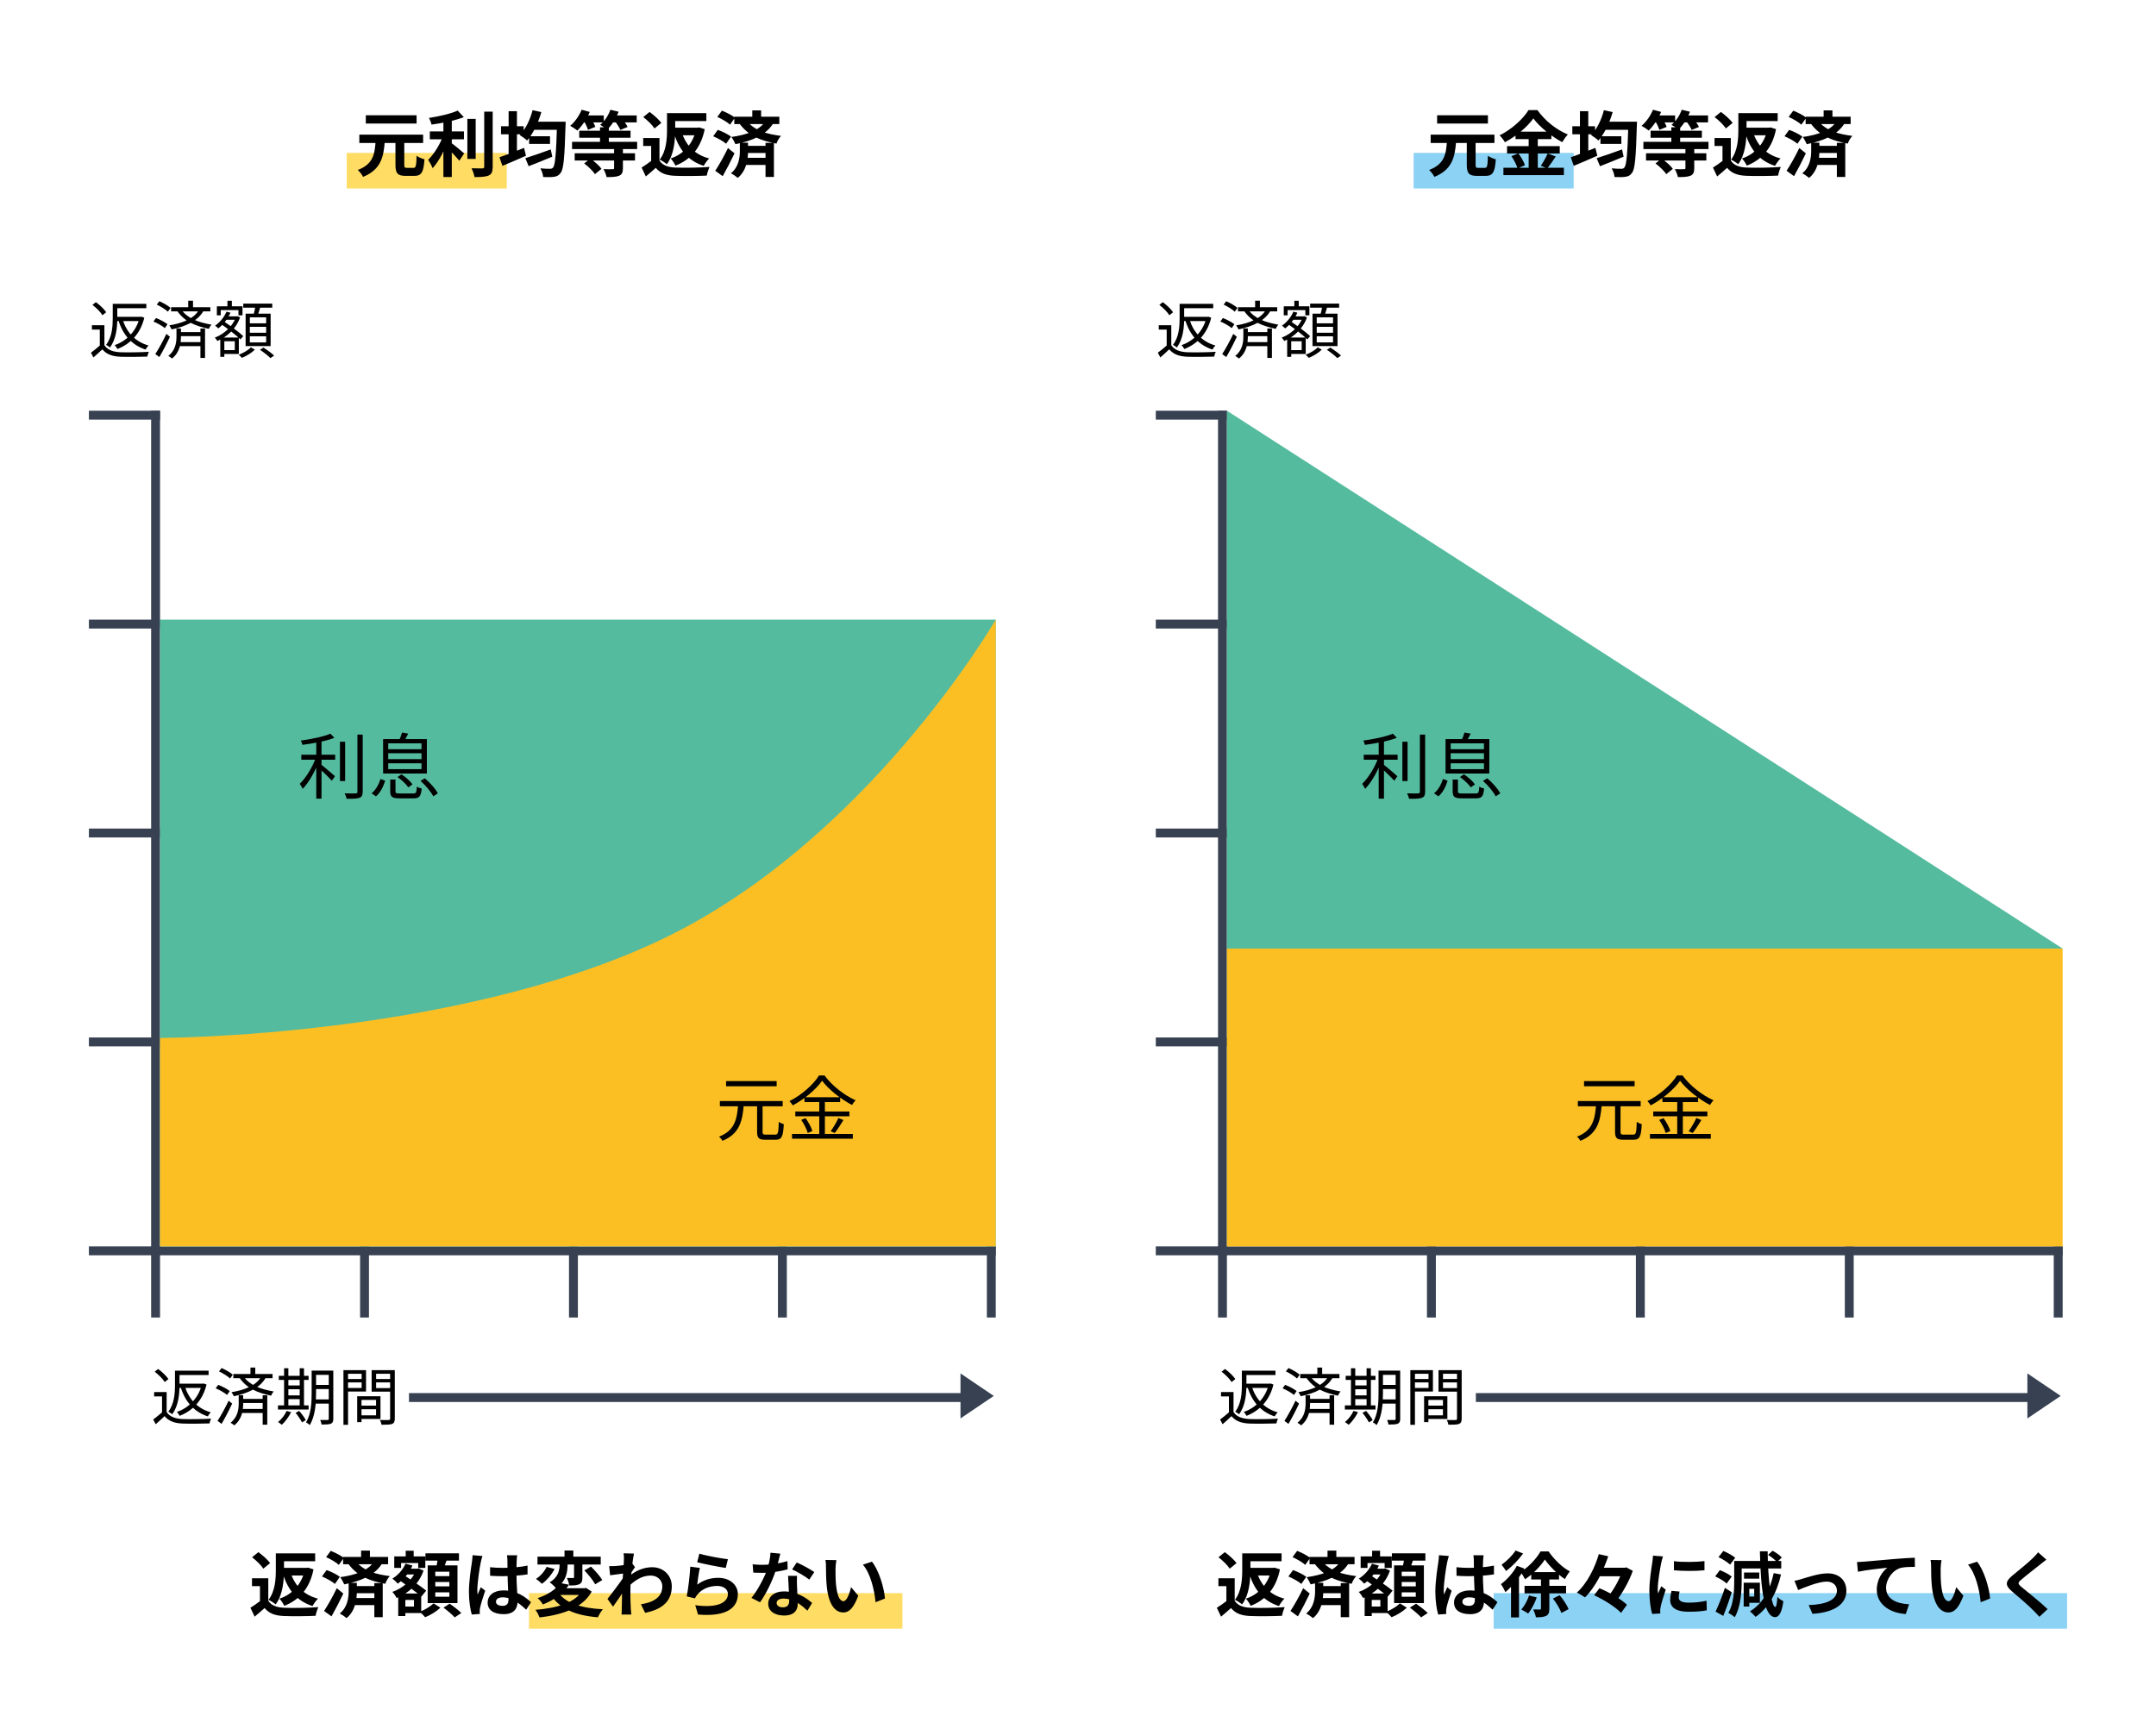 <svg width="485" height="389" viewBox="0 0 485 389" fill="none" xmlns="http://www.w3.org/2000/svg">
<rect x="78" y="34.4" width="36" height="8" fill="#FFDC64"/>
<rect x="119" y="358.4" width="84" height="8" fill="#FFDC64"/>
<rect x="336" y="358.4" width="129" height="8" fill="#8CD2F5"/>
<rect x="318" y="34.4" width="36" height="8" fill="#8CD2F5"/>
<path d="M60.352 355.056V360.944H58.48V356.832H56.688V355.056H60.352ZM60.352 360.112C61.008 361.184 62.24 361.632 63.936 361.696C65.808 361.776 69.44 361.728 71.6 361.552C71.392 362 71.088 362.928 70.992 363.504C69.056 363.6 65.824 363.632 63.904 363.552C61.904 363.472 60.56 363.008 59.52 361.76C58.832 362.384 58.128 362.992 57.28 363.696L56.336 361.696C57.056 361.248 57.872 360.688 58.608 360.112H60.352ZM56.704 350.336L58.128 349.184C59.072 349.872 60.224 350.896 60.768 351.648L59.232 352.896C58.768 352.144 57.648 351.056 56.704 350.336ZM62.96 349.456H70.896V351.232H62.96V349.456ZM63.2 352.72H69.072V354.432H63.2V352.72ZM62.048 349.456H63.888V353.2C63.888 355.52 63.632 358.832 62 360.944C61.68 360.624 60.848 360.112 60.4 359.904C61.904 357.984 62.048 355.216 62.048 353.184V349.456ZM68.608 352.72H68.96L69.312 352.672L70.528 353.056C69.648 357.424 67.296 359.936 63.952 361.264C63.728 360.784 63.248 360.032 62.864 359.648C65.76 358.704 67.92 356.352 68.608 353.024V352.72ZM65.424 353.952C66.368 356.752 68.336 358.816 71.536 359.648C71.12 360.032 70.576 360.8 70.304 361.312C66.864 360.208 64.896 357.824 63.728 354.352L65.424 353.952ZM77.184 350.256H87.312V351.904H77.184V350.256ZM79.504 356.816H85.12V358.416H79.504V356.816ZM79.52 359.504H85.168V361.104H79.52V359.504ZM81.232 348.832H83.216V350.992H81.232V348.832ZM84.208 356.144H86.096V363.808H84.208V356.144ZM84.144 351.248L85.936 351.76C84.304 354.416 81.056 355.728 77.44 356.432C77.264 356.016 76.832 355.2 76.528 354.816C79.904 354.352 82.928 353.328 84.144 351.248ZM73.36 350.304L74.4 348.896C75.392 349.28 76.688 349.936 77.328 350.48L76.224 352.048C75.632 351.488 74.368 350.752 73.36 350.304ZM72.432 354.656L73.472 353.216C74.464 353.568 75.792 354.208 76.448 354.736L75.344 356.336C74.736 355.792 73.456 355.088 72.432 354.656ZM72.896 362.416C73.712 361.2 74.864 359.168 75.76 357.296L77.232 358.496C76.432 360.192 75.472 362.048 74.576 363.632L72.896 362.416ZM78.432 356.096H80.272V358C80.272 359.68 79.984 362.368 77.968 364.016C77.616 363.712 76.88 363.216 76.432 362.976C78.208 361.568 78.432 359.328 78.432 357.968V356.096ZM79.888 351.104C81.904 353.52 84.544 354.144 87.696 354.576C87.28 355.008 86.848 355.712 86.672 356.304C83.36 355.68 80.528 354.752 78.32 351.776L79.888 351.104ZM90.736 352.912H93.92V354.208H90.736V352.912ZM91.264 348.864H93.056V351.36H91.264V348.864ZM90.448 358.48H94.752V362.88H90.448V361.424H93.12V359.936H90.448V358.48ZM88.688 350.144H95.68V352.736H94.08V351.632H90.224V352.736H88.688V350.144ZM89.584 358.48H91.184V363.552H89.584V358.48ZM93.6 352.912H93.904L94.192 352.848L95.28 353.344C94.224 356.368 91.888 358.416 89.248 359.504C89.04 359.104 88.592 358.464 88.256 358.128C90.64 357.312 92.816 355.44 93.6 353.184V352.912ZM91.216 351.792L92.784 352.192C92.064 353.84 90.8 355.328 89.488 356.272C89.232 355.968 88.624 355.392 88.272 355.136C89.536 354.368 90.64 353.136 91.216 351.792ZM89.792 355.456L90.8 354.304C92.368 355.344 94.72 356.88 95.872 357.84L94.784 359.184C93.696 358.192 91.408 356.576 89.792 355.456ZM95.712 349.44H103.248V351.088H95.712V349.44ZM97.92 355.904V356.88H101.088V355.904H97.92ZM97.92 358.224V359.216H101.088V358.224H97.92ZM97.92 353.584V354.576H101.088V353.584H97.92ZM96.208 352.16H102.912V360.64H96.208V352.16ZM98.528 350.32L100.624 350.56C100.304 351.536 99.92 352.544 99.648 353.216L98.048 352.912C98.24 352.16 98.448 351.088 98.528 350.32ZM97.52 360.704L99.072 361.68C98.224 362.496 96.832 363.36 95.648 363.824C95.36 363.472 94.816 362.944 94.416 362.608C95.568 362.176 96.88 361.36 97.52 360.704ZM99.76 361.664L101.152 360.784C102.016 361.376 103.184 362.272 103.776 362.88L102.288 363.856C101.76 363.264 100.64 362.304 99.76 361.664ZM110.24 352.576C111.168 352.672 112.08 352.72 113.056 352.72C115.008 352.72 117.008 352.56 118.672 352.208V354.192C116.992 354.448 114.976 354.576 113.056 354.592C112.112 354.592 111.2 354.56 110.256 354.496L110.24 352.576ZM116.336 349.888C116.288 350.192 116.256 350.576 116.24 350.912C116.208 351.44 116.176 352.544 116.176 353.696C116.176 356.64 116.432 358.72 116.432 360.24C116.432 361.92 115.6 363.136 113.296 363.136C111.072 363.136 109.696 362.224 109.696 360.544C109.696 358.912 111.072 357.792 113.264 357.792C116.272 357.792 118.208 359.296 119.456 360.448L118.368 362.128C116.528 360.416 114.912 359.344 113.104 359.344C112.192 359.344 111.568 359.712 111.568 360.32C111.568 360.976 112.208 361.264 113.072 361.264C114.048 361.264 114.384 360.752 114.384 359.808C114.384 358.704 114.176 356.016 114.176 353.712C114.176 352.496 114.16 351.424 114.144 350.944C114.144 350.688 114.096 350.192 114.048 349.888H116.336ZM108.528 350.048C108.4 350.368 108.208 351.2 108.144 351.488C107.904 352.56 107.376 356.08 107.376 357.68C107.376 357.984 107.392 358.4 107.44 358.72C107.664 358.16 107.936 357.616 108.16 357.072L109.152 357.856C108.704 359.184 108.176 360.8 108 361.68C107.952 361.904 107.904 362.256 107.92 362.416C107.92 362.592 107.92 362.864 107.936 363.088L106.128 363.216C105.808 362.112 105.488 360.272 105.488 358.112C105.488 355.696 105.968 352.672 106.16 351.44C106.224 350.992 106.288 350.368 106.304 349.872L108.528 350.048ZM120.912 350.192H135.136V351.968H120.912V350.192ZM126.992 348.816H128.976V350.928H126.992V348.816ZM129.136 350.912H131.008V354.848C131.008 355.68 130.88 356.128 130.304 356.4C129.76 356.672 129.024 356.688 128.064 356.688C127.984 356.176 127.76 355.488 127.536 354.992C128.096 355.008 128.704 355.008 128.896 355.008C129.088 355.008 129.136 354.976 129.136 354.8V350.912ZM125.888 350.672H127.68V351.936C127.68 353.616 127.408 355.792 125.04 357.28C124.752 356.88 124.08 356.256 123.648 355.968C125.664 354.784 125.888 353.152 125.888 351.888V350.672ZM131.456 353.296L132.944 352.432C133.856 353.328 134.976 354.592 135.488 355.456L133.888 356.416C133.44 355.552 132.368 354.24 131.456 353.296ZM122.96 352.496L124.752 352.976C124.08 354.24 123.024 355.536 121.904 356.304C121.568 355.968 120.96 355.456 120.576 355.2C121.6 354.56 122.528 353.456 122.96 352.496ZM125.616 358.272C127.248 360.672 130.736 361.792 135.616 362.032C135.216 362.48 134.736 363.296 134.496 363.84C129.36 363.408 126 361.968 123.904 358.816L125.616 358.272ZM126.016 356.128L128.016 356.512C126.72 358.368 124.896 359.84 122.128 360.96C121.872 360.512 121.328 359.824 120.928 359.536C123.488 358.688 125.152 357.424 126.016 356.128ZM125.984 357.296H131.648V358.816H124.64L125.984 357.296ZM131.12 357.296H131.536L131.856 357.232L133.104 358.064C131.04 361.776 126.432 363.296 121.36 363.872C121.2 363.408 120.784 362.56 120.448 362.16C125.36 361.776 129.584 360.528 131.12 357.6V357.296ZM144.176 360.912C146.976 360.48 148.992 359.344 148.992 356.848C148.992 355.6 147.984 354.448 146.384 354.448C144.336 354.448 142.624 355.616 141.056 357.264L141.072 355.008C142.976 353.2 145.008 352.576 146.72 352.576C149.168 352.576 151.12 354.32 151.12 356.88C151.12 360.128 149.088 362.048 145.12 362.832L144.176 360.912ZM140.544 353.952C139.824 354.032 138.304 354.24 137.248 354.384L137.04 352.32C137.488 352.336 137.856 352.336 138.432 352.304C139.44 352.256 141.488 351.952 142.208 351.712L142.848 352.544C142.576 352.912 142.08 353.696 141.808 354.112L140.88 357.12C140.176 358.144 138.752 360.288 137.904 361.456L136.656 359.696C137.664 358.448 139.584 355.904 140.384 354.656L140.416 354.24L140.544 353.952ZM140.352 350.864C140.352 350.416 140.368 349.936 140.272 349.44L142.608 349.504C142.336 350.784 141.808 354.976 141.808 357.84C141.808 359.136 141.808 360.496 141.904 361.984C141.92 362.272 141.984 362.864 142.016 363.216H139.824C139.856 362.88 139.872 362.288 139.872 362.032C139.888 360.48 139.904 359.408 139.952 357.408C140 355.984 140.352 351.504 140.352 350.864ZM157.328 349.52C158.848 350 162.336 350.624 163.744 350.768L163.264 352.736C161.632 352.512 158.08 351.776 156.832 351.456L157.328 349.52ZM157.44 352.736C157.216 353.632 156.944 355.568 156.832 356.496C158.272 355.44 159.872 354.96 161.552 354.96C164.352 354.96 165.984 356.688 165.984 358.624C165.984 361.552 163.664 363.792 157.024 363.216L156.4 361.12C161.216 361.792 163.744 360.624 163.744 358.576C163.744 357.536 162.768 356.784 161.36 356.784C159.552 356.784 157.936 357.456 156.928 358.672C156.64 359.008 156.464 359.264 156.336 359.584L154.48 359.136C154.8 357.568 155.184 354.432 155.28 352.448L157.44 352.736ZM169.312 351.92C170 352 170.864 352.032 171.44 352.032C173.424 352.032 175.584 351.696 177.136 351.2L177.184 353.056C175.808 353.44 173.504 353.856 171.456 353.84C170.816 353.84 170.144 353.824 169.456 353.792L169.312 351.92ZM175.536 349.52C175.328 350.368 174.944 351.936 174.512 353.296C173.776 355.6 172.336 358.576 170.976 360.464L169.04 359.472C170.48 357.712 171.92 354.912 172.544 353.184C172.928 352.032 173.28 350.544 173.328 349.312L175.536 349.52ZM179.296 354.512C179.248 355.184 179.264 355.856 179.28 356.56C179.312 357.504 179.456 359.888 179.456 360.784C179.456 362.272 178.656 363.44 176.368 363.44C174.384 363.44 172.816 362.544 172.816 360.784C172.816 359.232 174.128 358.016 176.352 358.016C179.152 358.016 181.36 359.424 182.688 360.624L181.632 362.352C180.48 361.28 178.656 359.632 176.24 359.632C175.312 359.632 174.704 360.032 174.704 360.592C174.704 361.184 175.216 361.6 176.096 361.6C177.184 361.6 177.536 360.992 177.536 360.096C177.536 359.136 177.36 356.192 177.28 354.512H179.296ZM182.048 355.36C181.12 354.608 179.296 353.568 178.192 353.072L179.232 351.504C180.384 352 182.352 353.072 183.184 353.664L182.048 355.36ZM188.144 350.976C188.032 351.536 187.952 352.48 187.952 352.928C187.952 353.968 187.952 355.152 188.048 356.32C188.272 358.624 188.752 360.208 189.76 360.208C190.528 360.208 191.152 358.32 191.456 357.056L193.072 358.992C192 361.792 191.008 362.752 189.728 362.752C187.952 362.752 186.432 361.184 185.984 356.896C185.824 355.424 185.808 353.536 185.808 352.56C185.808 352.128 185.792 351.44 185.68 350.944L188.144 350.976ZM196.144 351.328C197.664 353.168 198.896 357.168 199.072 359.616L196.96 360.448C196.72 357.856 195.856 353.984 194.112 352L196.144 351.328Z" fill="black"/>
<path d="M88.96 31.52H90.944V37.056C90.944 37.68 91.04 37.76 91.552 37.76C91.776 37.76 92.72 37.76 93.008 37.76C93.552 37.76 93.648 37.36 93.712 35.04C94.128 35.376 94.976 35.712 95.488 35.84C95.296 38.736 94.816 39.568 93.184 39.568C92.816 39.568 91.6 39.568 91.248 39.568C89.424 39.568 88.96 38.944 88.96 37.072V31.52ZM80.832 30.288H95.184V32.16H80.832V30.288ZM82.288 25.936H93.712V27.792H82.288V25.936ZM84.496 31.76H86.56C86.304 35.28 85.696 38.176 81.664 39.792C81.456 39.312 80.912 38.608 80.48 38.24C84 36.928 84.304 34.576 84.496 31.76ZM96.688 29.568H104.368V31.344H96.688V29.568ZM105.136 26.752H107.008V35.744H105.136V26.752ZM99.744 26.4H101.632V39.824H99.744V26.4ZM108.928 25.12H110.832V37.488C110.832 38.624 110.608 39.152 109.952 39.472C109.28 39.776 108.224 39.84 106.752 39.84C106.656 39.28 106.352 38.4 106.08 37.856C107.136 37.888 108.16 37.888 108.496 37.888C108.8 37.888 108.928 37.792 108.928 37.488V25.12ZM102.96 24.88L104.336 26.352C102.304 27.152 99.488 27.696 97.072 28.032C96.992 27.6 96.72 26.928 96.496 26.528C98.832 26.176 101.408 25.584 102.96 24.88ZM99.728 30.416L101.024 30.976C100.224 33.376 98.816 36.24 97.312 37.84C97.12 37.264 96.64 36.464 96.32 35.952C97.696 34.624 99.088 32.288 99.728 30.416ZM101.344 32.032C101.968 32.432 103.952 34.096 104.416 34.512L103.328 36.16C102.624 35.296 101.136 33.744 100.352 33.024L101.344 32.032ZM119.024 30.656H123.728V32.368H119.024V30.656ZM118.176 35.584C119.6 35.152 121.808 34.368 123.888 33.616L124.24 35.248C122.432 36 120.464 36.8 118.928 37.392L118.176 35.584ZM119.776 27.376H125.888V29.2H119.776V27.376ZM125.312 27.376H127.248C127.248 27.376 127.232 28.048 127.216 28.288C127.008 35.44 126.784 38.032 126.144 38.864C125.712 39.488 125.28 39.68 124.624 39.776C124.048 39.872 123.104 39.856 122.192 39.824C122.16 39.28 121.888 38.432 121.552 37.872C122.496 37.968 123.344 37.968 123.744 37.968C124.048 37.968 124.224 37.904 124.416 37.68C124.896 37.136 125.12 34.464 125.312 27.792V27.376ZM119.808 24.784L121.776 25.216C121.072 27.696 119.888 30.096 118.576 31.616C118.208 31.264 117.376 30.656 116.912 30.384C118.224 29.072 119.248 26.96 119.808 24.784ZM112.704 28.4H117.808V30.208H112.704V28.4ZM114.416 25.008H116.288V35.648H114.416V25.008ZM112.352 35.376C113.744 34.912 115.888 34.064 117.888 33.264L118.32 35.04C116.528 35.84 114.576 36.672 113.024 37.312L112.352 35.376ZM134.976 28.64H136.96V32.912H134.976V28.64ZM130.304 29.408H141.84V30.992H130.304V29.408ZM128.688 31.904H143.328V33.536H128.688V31.904ZM129.28 34.48H142.848V36.112H129.28V34.48ZM138.144 33.312H140.128V37.856C140.128 38.784 139.92 39.264 139.232 39.552C138.56 39.808 137.648 39.84 136.448 39.84C136.352 39.296 136.032 38.528 135.76 38.048C136.576 38.08 137.52 38.08 137.792 38.064C138.064 38.064 138.144 38.016 138.144 37.808V33.312ZM130.72 25.968H135.824V27.536H130.72V25.968ZM137.072 25.968H143.232V27.536H137.072V25.968ZM130.848 24.688L132.672 25.184C132 26.768 130.912 28.368 129.872 29.376C129.504 29.056 128.72 28.544 128.272 28.304C129.328 27.424 130.288 26.048 130.848 24.688ZM137.312 24.688L139.152 25.136C138.576 26.688 137.584 28.208 136.592 29.152C136.224 28.832 135.44 28.32 135.008 28.08C136 27.28 136.864 25.984 137.312 24.688ZM131.328 27.184L132.88 26.576C133.28 27.184 133.744 28 133.92 28.544L132.272 29.216C132.128 28.688 131.712 27.824 131.328 27.184ZM138.304 27.216L139.856 26.592C140.336 27.184 140.928 28 141.184 28.56L139.552 29.232C139.328 28.704 138.784 27.84 138.304 27.216ZM131.408 36.768L132.8 35.68C133.712 36.32 134.816 37.264 135.312 37.984L133.824 39.184C133.376 38.448 132.32 37.456 131.408 36.768ZM148.352 31.056V36.944H146.48V32.832H144.688V31.056H148.352ZM148.352 36.112C149.008 37.184 150.24 37.632 151.936 37.696C153.808 37.776 157.44 37.728 159.6 37.552C159.392 38 159.088 38.928 158.992 39.504C157.056 39.6 153.824 39.632 151.904 39.552C149.904 39.472 148.56 39.008 147.52 37.76C146.832 38.384 146.128 38.992 145.28 39.696L144.336 37.696C145.056 37.248 145.872 36.688 146.608 36.112H148.352ZM144.704 26.336L146.128 25.184C147.072 25.872 148.224 26.896 148.768 27.648L147.232 28.896C146.768 28.144 145.648 27.056 144.704 26.336ZM150.96 25.456H158.896V27.232H150.96V25.456ZM151.2 28.72H157.072V30.432H151.2V28.72ZM150.048 25.456H151.888V29.2C151.888 31.52 151.632 34.832 150 36.944C149.68 36.624 148.848 36.112 148.4 35.904C149.904 33.984 150.048 31.216 150.048 29.184V25.456ZM156.608 28.72H156.96L157.312 28.672L158.528 29.056C157.648 33.424 155.296 35.936 151.952 37.264C151.728 36.784 151.248 36.032 150.864 35.648C153.76 34.704 155.92 32.352 156.608 29.024V28.72ZM153.424 29.952C154.368 32.752 156.336 34.816 159.536 35.648C159.12 36.032 158.576 36.8 158.304 37.312C154.864 36.208 152.896 33.824 151.728 30.352L153.424 29.952ZM165.184 26.256H175.312V27.904H165.184V26.256ZM167.504 32.816H173.12V34.416H167.504V32.816ZM167.52 35.504H173.168V37.104H167.52V35.504ZM169.232 24.832H171.216V26.992H169.232V24.832ZM172.208 32.144H174.096V39.808H172.208V32.144ZM172.144 27.248L173.936 27.76C172.304 30.416 169.056 31.728 165.44 32.432C165.264 32.016 164.832 31.2 164.528 30.816C167.904 30.352 170.928 29.328 172.144 27.248ZM161.36 26.304L162.4 24.896C163.392 25.28 164.688 25.936 165.328 26.48L164.224 28.048C163.632 27.488 162.368 26.752 161.36 26.304ZM160.432 30.656L161.472 29.216C162.464 29.568 163.792 30.208 164.448 30.736L163.344 32.336C162.736 31.792 161.456 31.088 160.432 30.656ZM160.896 38.416C161.712 37.2 162.864 35.168 163.76 33.296L165.232 34.496C164.432 36.192 163.472 38.048 162.576 39.632L160.896 38.416ZM166.432 32.096H168.272V34C168.272 35.68 167.984 38.368 165.968 40.016C165.616 39.712 164.88 39.216 164.432 38.976C166.208 37.568 166.432 35.328 166.432 33.968V32.096ZM167.888 27.104C169.904 29.52 172.544 30.144 175.696 30.576C175.28 31.008 174.848 31.712 174.672 32.304C171.36 31.68 168.528 30.752 166.32 27.776L167.888 27.104Z" fill="black"/>
<path d="M277.75 355.056V360.944H275.878V356.832H274.086V355.056H277.75ZM277.75 360.112C278.406 361.184 279.638 361.632 281.334 361.696C283.206 361.776 286.838 361.728 288.998 361.552C288.79 362 288.486 362.928 288.39 363.504C286.454 363.6 283.222 363.632 281.302 363.552C279.302 363.472 277.958 363.008 276.918 361.76C276.23 362.384 275.526 362.992 274.678 363.696L273.734 361.696C274.454 361.248 275.27 360.688 276.006 360.112H277.75ZM274.102 350.336L275.526 349.184C276.47 349.872 277.622 350.896 278.166 351.648L276.63 352.896C276.166 352.144 275.046 351.056 274.102 350.336ZM280.358 349.456H288.294V351.232H280.358V349.456ZM280.598 352.72H286.47V354.432H280.598V352.72ZM279.446 349.456H281.286V353.2C281.286 355.52 281.03 358.832 279.398 360.944C279.078 360.624 278.246 360.112 277.798 359.904C279.302 357.984 279.446 355.216 279.446 353.184V349.456ZM286.006 352.72H286.358L286.71 352.672L287.926 353.056C287.046 357.424 284.694 359.936 281.35 361.264C281.126 360.784 280.646 360.032 280.262 359.648C283.158 358.704 285.318 356.352 286.006 353.024V352.72ZM282.822 353.952C283.766 356.752 285.734 358.816 288.934 359.648C288.518 360.032 287.974 360.8 287.702 361.312C284.262 360.208 282.294 357.824 281.126 354.352L282.822 353.952ZM294.582 350.256H304.71V351.904H294.582V350.256ZM296.902 356.816H302.518V358.416H296.902V356.816ZM296.918 359.504H302.566V361.104H296.918V359.504ZM298.63 348.832H300.614V350.992H298.63V348.832ZM301.606 356.144H303.494V363.808H301.606V356.144ZM301.542 351.248L303.334 351.76C301.702 354.416 298.454 355.728 294.838 356.432C294.662 356.016 294.23 355.2 293.926 354.816C297.302 354.352 300.326 353.328 301.542 351.248ZM290.758 350.304L291.798 348.896C292.79 349.28 294.086 349.936 294.726 350.48L293.622 352.048C293.03 351.488 291.766 350.752 290.758 350.304ZM289.83 354.656L290.87 353.216C291.862 353.568 293.19 354.208 293.846 354.736L292.742 356.336C292.134 355.792 290.854 355.088 289.83 354.656ZM290.294 362.416C291.11 361.2 292.262 359.168 293.158 357.296L294.63 358.496C293.83 360.192 292.87 362.048 291.974 363.632L290.294 362.416ZM295.83 356.096H297.67V358C297.67 359.68 297.382 362.368 295.366 364.016C295.014 363.712 294.278 363.216 293.83 362.976C295.606 361.568 295.83 359.328 295.83 357.968V356.096ZM297.286 351.104C299.302 353.52 301.942 354.144 305.094 354.576C304.678 355.008 304.246 355.712 304.07 356.304C300.758 355.68 297.926 354.752 295.718 351.776L297.286 351.104ZM308.134 352.912H311.318V354.208H308.134V352.912ZM308.662 348.864H310.454V351.36H308.662V348.864ZM307.846 358.48H312.15V362.88H307.846V361.424H310.518V359.936H307.846V358.48ZM306.086 350.144H313.078V352.736H311.478V351.632H307.622V352.736H306.086V350.144ZM306.982 358.48H308.582V363.552H306.982V358.48ZM310.998 352.912H311.302L311.59 352.848L312.678 353.344C311.622 356.368 309.286 358.416 306.646 359.504C306.438 359.104 305.99 358.464 305.654 358.128C308.038 357.312 310.214 355.44 310.998 353.184V352.912ZM308.614 351.792L310.182 352.192C309.462 353.84 308.198 355.328 306.886 356.272C306.63 355.968 306.022 355.392 305.67 355.136C306.934 354.368 308.038 353.136 308.614 351.792ZM307.19 355.456L308.198 354.304C309.766 355.344 312.118 356.88 313.27 357.84L312.182 359.184C311.094 358.192 308.806 356.576 307.19 355.456ZM313.11 349.44H320.646V351.088H313.11V349.44ZM315.318 355.904V356.88H318.486V355.904H315.318ZM315.318 358.224V359.216H318.486V358.224H315.318ZM315.318 353.584V354.576H318.486V353.584H315.318ZM313.606 352.16H320.31V360.64H313.606V352.16ZM315.926 350.32L318.022 350.56C317.702 351.536 317.318 352.544 317.046 353.216L315.446 352.912C315.638 352.16 315.846 351.088 315.926 350.32ZM314.918 360.704L316.47 361.68C315.622 362.496 314.23 363.36 313.046 363.824C312.758 363.472 312.214 362.944 311.814 362.608C312.966 362.176 314.278 361.36 314.918 360.704ZM317.158 361.664L318.55 360.784C319.414 361.376 320.582 362.272 321.174 362.88L319.686 363.856C319.158 363.264 318.038 362.304 317.158 361.664ZM327.638 352.576C328.566 352.672 329.478 352.72 330.454 352.72C332.406 352.72 334.406 352.56 336.07 352.208V354.192C334.39 354.448 332.374 354.576 330.454 354.592C329.51 354.592 328.598 354.56 327.654 354.496L327.638 352.576ZM333.734 349.888C333.686 350.192 333.654 350.576 333.638 350.912C333.606 351.44 333.574 352.544 333.574 353.696C333.574 356.64 333.83 358.72 333.83 360.24C333.83 361.92 332.998 363.136 330.694 363.136C328.47 363.136 327.094 362.224 327.094 360.544C327.094 358.912 328.47 357.792 330.662 357.792C333.67 357.792 335.606 359.296 336.854 360.448L335.766 362.128C333.926 360.416 332.31 359.344 330.502 359.344C329.59 359.344 328.966 359.712 328.966 360.32C328.966 360.976 329.606 361.264 330.47 361.264C331.446 361.264 331.782 360.752 331.782 359.808C331.782 358.704 331.574 356.016 331.574 353.712C331.574 352.496 331.558 351.424 331.542 350.944C331.542 350.688 331.494 350.192 331.446 349.888H333.734ZM325.926 350.048C325.798 350.368 325.606 351.2 325.542 351.488C325.302 352.56 324.774 356.08 324.774 357.68C324.774 357.984 324.79 358.4 324.838 358.72C325.062 358.16 325.334 357.616 325.558 357.072L326.55 357.856C326.102 359.184 325.574 360.8 325.398 361.68C325.35 361.904 325.302 362.256 325.318 362.416C325.318 362.592 325.318 362.864 325.334 363.088L323.526 363.216C323.206 362.112 322.886 360.272 322.886 358.112C322.886 355.696 323.366 352.672 323.558 351.44C323.622 350.992 323.686 350.368 323.702 349.872L325.926 350.048ZM347.526 350.848C346.566 352.304 344.87 354.112 343.062 355.28C342.838 354.8 342.39 354.064 342.038 353.664C343.878 352.56 345.686 350.56 346.55 349.024H348.358C349.574 350.768 351.382 352.592 353.142 353.52C352.742 353.984 352.326 354.672 352.022 355.248C350.374 354.16 348.518 352.288 347.526 350.848ZM344.454 353.68H350.71V355.328H344.454V353.68ZM342.95 356.768H352.294V358.464H342.95V356.768ZM343.974 358.928L345.702 359.376C345.238 360.688 344.47 362.112 343.766 363.008C343.398 362.72 342.646 362.288 342.214 362.096C342.934 361.296 343.59 360.064 343.974 358.928ZM349.334 359.616L350.854 358.88C351.67 359.84 352.502 361.12 352.87 362L351.254 362.864C350.918 361.952 350.102 360.592 349.334 359.616ZM346.646 354.048H348.534V361.856C348.534 362.736 348.39 363.216 347.83 363.504C347.286 363.792 346.534 363.84 345.51 363.84C345.43 363.328 345.142 362.56 344.902 362.064C345.526 362.096 346.166 362.096 346.374 362.096C346.582 362.096 346.646 362.016 346.646 361.84V354.048ZM341.222 352.256L342.918 352.88C341.878 354.832 340.214 356.88 338.646 358.176C338.47 357.76 337.958 356.8 337.638 356.384C338.998 355.392 340.39 353.84 341.222 352.256ZM340.934 348.816L342.63 349.488C341.638 350.88 340.134 352.432 338.79 353.424C338.55 353.04 338.086 352.368 337.782 352.016C338.934 351.216 340.278 349.872 340.934 348.816ZM339.91 355.712L341.542 354.08L341.702 354.16V363.872H339.91V355.712ZM359.222 352.688H365.83V354.608H359.222V352.688ZM358.614 358.88L359.798 357.296C361.942 358.192 364.678 359.728 365.99 361.024L364.662 362.848C363.462 361.552 360.806 359.888 358.614 358.88ZM359.654 349.632L361.782 350.112C360.678 353.36 358.902 357.072 356.55 359.36C356.102 359.024 355.254 358.528 354.71 358.288C357.11 356.144 358.838 352.512 359.654 349.632ZM365.03 352.688H365.478L365.846 352.608L367.302 353.392C366.518 355.664 364.966 358.432 363.446 360.384C363.014 360.016 362.246 359.504 361.718 359.248C363.142 357.504 364.502 354.88 365.03 353.168V352.688ZM376.55 351.216C378.518 351.488 381.718 351.408 383.43 351.2V353.264C381.478 353.456 378.566 353.456 376.566 353.264L376.55 351.216ZM377.83 358.048C377.702 358.592 377.638 358.976 377.638 359.392C377.638 360.112 378.262 360.544 379.894 360.544C381.318 360.544 382.502 360.416 383.894 360.112L383.942 362.272C382.902 362.48 381.606 362.592 379.798 362.592C377.046 362.592 375.718 361.6 375.718 359.968C375.718 359.328 375.814 358.704 376.006 357.888L377.83 358.048ZM374.086 350.144C373.974 350.48 373.766 351.296 373.702 351.584C373.478 352.64 372.918 355.84 372.918 357.44C372.918 357.76 372.934 358.16 372.982 358.48C373.222 357.936 373.478 357.392 373.718 356.848L374.71 357.632C374.246 358.976 373.718 360.704 373.558 361.552C373.51 361.792 373.462 362.144 373.462 362.304C373.478 362.48 373.478 362.752 373.494 362.976L371.654 363.088C371.334 362 371.03 360.048 371.03 357.872C371.03 355.456 371.51 352.768 371.686 351.52C371.75 351.088 371.83 350.48 371.846 349.968L374.086 350.144ZM397.734 349.808L398.742 348.864C399.478 349.248 400.374 349.888 400.822 350.384L399.75 351.424C399.35 350.944 398.47 350.256 397.734 349.808ZM392.982 356.048H395.894V360.576H392.982V359.168H394.614V357.44H392.982V356.048ZM398.998 353.904L400.646 354.208C399.654 358.496 397.798 361.728 394.934 363.744C394.678 363.424 394.022 362.8 393.67 362.496C396.486 360.784 398.182 357.792 398.998 353.904ZM390.118 351.168H391.798V355.664C391.798 358.064 391.574 361.568 390.23 363.824C389.926 363.52 389.174 363.024 388.79 362.848C390.022 360.784 390.118 357.824 390.118 355.664V351.168ZM391.142 351.168H400.694V352.864H391.142V351.168ZM392.326 353.76H395.75V355.152H392.326V353.76ZM392.246 356.048H393.51V361.424H392.246V356.048ZM386.582 350.304L387.67 348.912C388.566 349.296 389.75 349.92 390.342 350.448L389.19 351.984C388.646 351.456 387.51 350.752 386.582 350.304ZM385.83 354.64L386.886 353.232C387.798 353.568 388.966 354.176 389.558 354.688L388.422 356.24C387.894 355.728 386.742 355.04 385.83 354.64ZM385.926 362.56C386.534 361.264 387.398 359.152 388.022 357.216L389.574 358.208C389.014 359.984 388.326 361.904 387.654 363.52L385.926 362.56ZM395.894 348.992H397.638C397.702 355.536 398.486 361.488 399.35 361.52C399.59 361.536 399.734 360.736 399.83 359.248C400.118 359.616 400.886 360.096 401.174 360.24C400.79 363.168 399.974 363.808 399.334 363.808C396.838 363.76 396.086 357.648 395.894 348.992ZM403.67 355.632C404.15 355.552 404.886 355.36 405.366 355.2C406.47 354.88 409.174 353.952 411.11 353.952C413.654 353.952 415.35 355.456 415.35 357.888C415.35 360.768 412.79 362.752 407.718 363.056L406.87 361.088C410.518 360.992 413.222 360.016 413.222 357.84C413.222 356.656 412.326 355.808 410.918 355.808C409.062 355.808 405.878 357.136 404.502 357.712L403.67 355.632ZM417.738 351.408C418.362 351.392 419.002 351.36 419.306 351.328C420.65 351.2 423.274 350.976 426.218 350.72C427.866 350.576 429.61 350.48 430.746 350.432L430.762 352.496C429.898 352.496 428.522 352.512 427.658 352.704C425.738 353.216 424.282 355.296 424.282 357.184C424.282 359.824 426.746 360.768 429.45 360.912L428.714 363.104C425.354 362.896 422.186 361.088 422.186 357.616C422.186 355.312 423.482 353.504 424.57 352.688C423.066 352.848 419.802 353.184 417.946 353.6L417.738 351.408ZM436.746 350.976C436.634 351.536 436.554 352.48 436.554 352.928C436.554 353.968 436.554 355.152 436.65 356.32C436.874 358.624 437.354 360.208 438.362 360.208C439.13 360.208 439.754 358.32 440.058 357.056L441.674 358.992C440.602 361.792 439.61 362.752 438.33 362.752C436.554 362.752 435.034 361.184 434.586 356.896C434.426 355.424 434.41 353.536 434.41 352.56C434.41 352.128 434.394 351.44 434.282 350.944L436.746 350.976ZM444.746 351.328C446.266 353.168 447.498 357.168 447.674 359.616L445.562 360.448C445.322 357.856 444.458 353.984 442.714 352L444.746 351.328ZM460.346 350.88C459.834 351.248 459.306 351.664 458.938 351.968C457.898 352.8 455.786 354.432 454.714 355.36C453.866 356.08 453.882 356.272 454.746 357.024C455.946 358.032 458.986 360.416 460.618 362L458.762 363.728C458.314 363.216 457.834 362.72 457.354 362.24C456.394 361.232 454.042 359.216 452.57 357.984C450.986 356.624 451.114 355.76 452.714 354.432C453.962 353.408 456.17 351.632 457.242 350.576C457.706 350.128 458.218 349.6 458.474 349.216L460.346 350.88Z" fill="black"/>
<path d="M329.96 31.52H331.944V37.056C331.944 37.68 332.04 37.76 332.552 37.76C332.776 37.76 333.72 37.76 334.008 37.76C334.552 37.76 334.648 37.36 334.712 35.04C335.128 35.376 335.976 35.712 336.488 35.84C336.296 38.736 335.816 39.568 334.184 39.568C333.816 39.568 332.6 39.568 332.248 39.568C330.424 39.568 329.96 38.944 329.96 37.072V31.52ZM321.832 30.288H336.184V32.16H321.832V30.288ZM323.288 25.936H334.712V27.792H323.288V25.936ZM325.496 31.76H327.56C327.304 35.28 326.696 38.176 322.664 39.792C322.456 39.312 321.912 38.608 321.48 38.24C325 36.928 325.304 34.576 325.496 31.76ZM344.936 26.64C343.608 28.512 341.16 30.608 338.536 32C338.296 31.552 337.752 30.848 337.336 30.448C340.088 29.104 342.664 26.704 343.848 24.768H345.848C347.576 27.2 350.152 29.216 352.696 30.256C352.232 30.736 351.784 31.392 351.432 31.984C348.984 30.688 346.312 28.528 344.936 26.64ZM340.92 29.616H348.984V31.296H340.92V29.616ZM339.016 32.88H350.872V34.528H339.016V32.88ZM338.2 37.744H351.8V39.392H338.2V37.744ZM343.88 30.288H345.928V38.56H343.88V30.288ZM340.008 35.136L341.56 34.496C342.168 35.312 342.808 36.416 343.048 37.168L341.384 37.888C341.176 37.152 340.584 35.984 340.008 35.136ZM348.152 34.512L349.976 35.2C349.32 36.176 348.616 37.216 348.056 37.888L346.616 37.296C347.128 36.544 347.8 35.376 348.152 34.512ZM360.024 30.656H364.728V32.368H360.024V30.656ZM359.176 35.584C360.6 35.152 362.808 34.368 364.888 33.616L365.24 35.248C363.432 36 361.464 36.8 359.928 37.392L359.176 35.584ZM360.776 27.376H366.888V29.2H360.776V27.376ZM366.312 27.376H368.248C368.248 27.376 368.232 28.048 368.216 28.288C368.008 35.44 367.784 38.032 367.144 38.864C366.712 39.488 366.28 39.68 365.624 39.776C365.048 39.872 364.104 39.856 363.192 39.824C363.16 39.28 362.888 38.432 362.552 37.872C363.496 37.968 364.344 37.968 364.744 37.968C365.048 37.968 365.224 37.904 365.416 37.68C365.896 37.136 366.12 34.464 366.312 27.792V27.376ZM360.808 24.784L362.776 25.216C362.072 27.696 360.888 30.096 359.576 31.616C359.208 31.264 358.376 30.656 357.912 30.384C359.224 29.072 360.248 26.96 360.808 24.784ZM353.704 28.4H358.808V30.208H353.704V28.4ZM355.416 25.008H357.288V35.648H355.416V25.008ZM353.352 35.376C354.744 34.912 356.888 34.064 358.888 33.264L359.32 35.04C357.528 35.84 355.576 36.672 354.024 37.312L353.352 35.376ZM375.976 28.64H377.96V32.912H375.976V28.64ZM371.304 29.408H382.84V30.992H371.304V29.408ZM369.688 31.904H384.328V33.536H369.688V31.904ZM370.28 34.48H383.848V36.112H370.28V34.48ZM379.144 33.312H381.128V37.856C381.128 38.784 380.92 39.264 380.232 39.552C379.56 39.808 378.648 39.84 377.448 39.84C377.352 39.296 377.032 38.528 376.76 38.048C377.576 38.08 378.52 38.08 378.792 38.064C379.064 38.064 379.144 38.016 379.144 37.808V33.312ZM371.72 25.968H376.824V27.536H371.72V25.968ZM378.072 25.968H384.232V27.536H378.072V25.968ZM371.848 24.688L373.672 25.184C373 26.768 371.912 28.368 370.872 29.376C370.504 29.056 369.72 28.544 369.272 28.304C370.328 27.424 371.288 26.048 371.848 24.688ZM378.312 24.688L380.152 25.136C379.576 26.688 378.584 28.208 377.592 29.152C377.224 28.832 376.44 28.32 376.008 28.08C377 27.28 377.864 25.984 378.312 24.688ZM372.328 27.184L373.88 26.576C374.28 27.184 374.744 28 374.92 28.544L373.272 29.216C373.128 28.688 372.712 27.824 372.328 27.184ZM379.304 27.216L380.856 26.592C381.336 27.184 381.928 28 382.184 28.56L380.552 29.232C380.328 28.704 379.784 27.84 379.304 27.216ZM372.408 36.768L373.8 35.68C374.712 36.32 375.816 37.264 376.312 37.984L374.824 39.184C374.376 38.448 373.32 37.456 372.408 36.768ZM389.352 31.056V36.944H387.48V32.832H385.688V31.056H389.352ZM389.352 36.112C390.008 37.184 391.24 37.632 392.936 37.696C394.808 37.776 398.44 37.728 400.6 37.552C400.392 38 400.088 38.928 399.992 39.504C398.056 39.6 394.824 39.632 392.904 39.552C390.904 39.472 389.56 39.008 388.52 37.76C387.832 38.384 387.128 38.992 386.28 39.696L385.336 37.696C386.056 37.248 386.872 36.688 387.608 36.112H389.352ZM385.704 26.336L387.128 25.184C388.072 25.872 389.224 26.896 389.768 27.648L388.232 28.896C387.768 28.144 386.648 27.056 385.704 26.336ZM391.96 25.456H399.896V27.232H391.96V25.456ZM392.2 28.72H398.072V30.432H392.2V28.72ZM391.048 25.456H392.888V29.2C392.888 31.52 392.632 34.832 391 36.944C390.68 36.624 389.848 36.112 389.4 35.904C390.904 33.984 391.048 31.216 391.048 29.184V25.456ZM397.608 28.72H397.96L398.312 28.672L399.528 29.056C398.648 33.424 396.296 35.936 392.952 37.264C392.728 36.784 392.248 36.032 391.864 35.648C394.76 34.704 396.92 32.352 397.608 29.024V28.72ZM394.424 29.952C395.368 32.752 397.336 34.816 400.536 35.648C400.12 36.032 399.576 36.8 399.304 37.312C395.864 36.208 393.896 33.824 392.728 30.352L394.424 29.952ZM406.184 26.256H416.312V27.904H406.184V26.256ZM408.504 32.816H414.12V34.416H408.504V32.816ZM408.52 35.504H414.168V37.104H408.52V35.504ZM410.232 24.832H412.216V26.992H410.232V24.832ZM413.208 32.144H415.096V39.808H413.208V32.144ZM413.144 27.248L414.936 27.76C413.304 30.416 410.056 31.728 406.44 32.432C406.264 32.016 405.832 31.2 405.528 30.816C408.904 30.352 411.928 29.328 413.144 27.248ZM402.36 26.304L403.4 24.896C404.392 25.28 405.688 25.936 406.328 26.48L405.224 28.048C404.632 27.488 403.368 26.752 402.36 26.304ZM401.432 30.656L402.472 29.216C403.464 29.568 404.792 30.208 405.448 30.736L404.344 32.336C403.736 31.792 402.456 31.088 401.432 30.656ZM401.896 38.416C402.712 37.2 403.864 35.168 404.76 33.296L406.232 34.496C405.432 36.192 404.472 38.048 403.576 39.632L401.896 38.416ZM407.432 32.096H409.272V34C409.272 35.68 408.984 38.368 406.968 40.016C406.616 39.712 405.88 39.216 405.432 38.976C407.208 37.568 407.432 35.328 407.432 33.968V32.096ZM408.888 27.104C410.904 29.52 413.544 30.144 416.696 30.576C416.28 31.008 415.848 31.712 415.672 32.304C412.36 31.68 409.528 30.752 407.32 27.776L408.888 27.104Z" fill="black"/>
<rect x="34" y="92.4" width="2" height="190" fill="#374151"/>
<rect x="36" y="92.4" width="2" height="16" transform="rotate(90 36 92.4)" fill="#374151"/>
<rect x="34" y="280.4" width="2" height="16" fill="#374151"/>
<rect x="36" y="280.4" width="2" height="16" transform="rotate(90 36 280.4)" fill="#374151"/>
<rect x="222" y="280.4" width="2" height="16" fill="#374151"/>
<rect x="36" y="233.4" width="2" height="16" transform="rotate(90 36 233.4)" fill="#374151"/>
<rect x="175" y="280.4" width="2" height="16" fill="#374151"/>
<rect x="36" y="186.4" width="2" height="16" transform="rotate(90 36 186.4)" fill="#374151"/>
<rect x="128" y="280.4" width="2" height="16" fill="#374151"/>
<rect x="36" y="139.4" width="2" height="16" transform="rotate(90 36 139.4)" fill="#374151"/>
<rect x="81" y="280.4" width="2" height="16" fill="#374151"/>
<rect x="224" y="280.4" width="2" height="190" transform="rotate(90 224 280.4)" fill="#374151"/>
<rect x="218" y="313.4" width="2" height="126" transform="rotate(90 218 313.4)" fill="#374151"/>
<rect x="36" y="139.4" width="188" height="141" fill="#55BB9E"/>
<path d="M224 280.4L36 280.4L36 233.5C36 233.5 102 233.5 148.5 211.5C195 189.5 224 139.4 224 139.4L224 280.4Z" fill="#FBBF24"/>
<path d="M23.486 73.17V78.126H22.45V74.15H20.672V73.17H23.486ZM23.486 77.664C24.158 78.714 25.432 79.176 27.112 79.246C28.652 79.302 31.816 79.26 33.482 79.148C33.356 79.4 33.188 79.904 33.132 80.226C31.592 80.282 28.666 80.31 27.112 80.254C25.236 80.184 23.934 79.694 23.024 78.588C22.394 79.19 21.736 79.792 21.022 80.408L20.462 79.344C21.092 78.882 21.862 78.266 22.534 77.664H23.486ZM20.798 68.592L21.568 67.976C22.45 68.606 23.444 69.558 23.892 70.244L23.052 70.916C22.646 70.23 21.666 69.25 20.798 68.592ZM25.866 68.354H32.922V69.334H25.866V68.354ZM25.964 71.28H31.69V72.232H25.964V71.28ZM25.362 68.354H26.384V71.588C26.384 73.548 26.16 76.306 24.718 78.182C24.55 77.986 24.102 77.692 23.864 77.58C25.222 75.83 25.362 73.394 25.362 71.588V68.354ZM31.41 71.28H31.606L31.802 71.238L32.46 71.476C31.564 75.214 29.184 77.44 26.412 78.518C26.286 78.266 26.006 77.846 25.796 77.636C28.344 76.782 30.626 74.626 31.41 71.462V71.28ZM27.588 71.91C28.498 74.78 30.444 76.894 33.426 77.734C33.188 77.944 32.894 78.35 32.74 78.644C29.66 77.622 27.686 75.368 26.664 72.148L27.588 71.91ZM38.494 69.11H47.314V70.048H38.494V69.11ZM40.272 74.71H45.606V75.62H40.272V74.71ZM40.216 76.964H45.62V77.874H40.216V76.964ZM42.344 67.654H43.422V69.558H42.344V67.654ZM45.088 73.898H46.124V80.52H45.088V73.898ZM44.808 69.614L45.802 69.894C44.5 72.26 41.7 73.45 38.606 74.108C38.508 73.87 38.256 73.422 38.074 73.198C41.07 72.708 43.73 71.658 44.808 69.614ZM35.26 68.522L35.848 67.766C36.73 68.144 37.836 68.774 38.368 69.264L37.766 70.118C37.234 69.614 36.156 68.942 35.26 68.522ZM34.518 72.33L35.092 71.546C35.988 71.882 37.122 72.484 37.682 72.946L37.08 73.814C36.534 73.338 35.428 72.708 34.518 72.33ZM34.938 79.652C35.652 78.574 36.674 76.712 37.43 75.116L38.228 75.76C37.542 77.244 36.618 79.022 35.848 80.324L34.938 79.652ZM39.698 73.884H40.706V75.718C40.706 77.23 40.454 79.26 38.704 80.66C38.508 80.478 38.116 80.212 37.864 80.072C39.488 78.812 39.698 77.006 39.698 75.704V73.884ZM40.706 69.572C42.302 71.742 44.598 72.498 47.58 73.044C47.342 73.282 47.104 73.66 46.992 73.982C43.94 73.324 41.56 72.4 39.852 69.936L40.706 69.572ZM50.492 71.168H53.25V71.938H50.492V71.168ZM51.164 67.668H52.158V69.586H51.164V67.668ZM50.072 75.928H53.726V79.624H50.072V78.77H52.816V76.768H50.072V75.928ZM48.784 68.914H54.552V70.944H53.642V69.768H49.652V70.944H48.784V68.914ZM49.554 75.928H50.464V80.282H49.554V75.928ZM53.068 71.168H53.236L53.404 71.126L54.006 71.406C53.096 74.01 51.024 75.788 48.896 76.712C48.77 76.488 48.518 76.138 48.322 75.956C50.324 75.2 52.312 73.492 53.068 71.336V71.168ZM50.954 70.118L51.85 70.342C51.234 71.756 50.184 73.044 49.106 73.884C48.952 73.73 48.602 73.394 48.392 73.254C49.47 72.512 50.422 71.364 50.954 70.118ZM49.666 72.862L50.254 72.232C51.752 73.24 53.74 74.682 54.72 75.62L54.09 76.348C53.138 75.41 51.178 73.898 49.666 72.862ZM54.72 68.298H61.244V69.222H54.72V68.298ZM56.204 73.52V74.864H59.872V73.52H56.204ZM56.204 75.662V77.034H59.872V75.662H56.204ZM56.204 71.392V72.736H59.872V71.392H56.204ZM55.252 70.566H60.88V77.86H55.252V70.566ZM57.478 68.746L58.612 68.886C58.388 69.698 58.108 70.594 57.884 71.182L56.988 71C57.17 70.37 57.38 69.404 57.478 68.746ZM56.428 78.14L57.338 78.658C56.624 79.372 55.434 80.1 54.412 80.506C54.244 80.31 53.936 80.002 53.712 79.806C54.734 79.428 55.896 78.728 56.428 78.14ZM58.486 78.7L59.256 78.196C60.082 78.7 61.132 79.47 61.664 80.002L60.838 80.562C60.334 80.044 59.312 79.232 58.486 78.7Z" fill="black"/>
<path d="M37.486 313.17V318.126H36.45V314.15H34.672V313.17H37.486ZM37.486 317.664C38.158 318.714 39.432 319.176 41.112 319.246C42.652 319.302 45.816 319.26 47.482 319.148C47.356 319.4 47.188 319.904 47.132 320.226C45.592 320.282 42.666 320.31 41.112 320.254C39.236 320.184 37.934 319.694 37.024 318.588C36.394 319.19 35.736 319.792 35.022 320.408L34.462 319.344C35.092 318.882 35.862 318.266 36.534 317.664H37.486ZM34.798 308.592L35.568 307.976C36.45 308.606 37.444 309.558 37.892 310.244L37.052 310.916C36.646 310.23 35.666 309.25 34.798 308.592ZM39.866 308.354H46.922V309.334H39.866V308.354ZM39.964 311.28H45.69V312.232H39.964V311.28ZM39.362 308.354H40.384V311.588C40.384 313.548 40.16 316.306 38.718 318.182C38.55 317.986 38.102 317.692 37.864 317.58C39.222 315.83 39.362 313.394 39.362 311.588V308.354ZM45.41 311.28H45.606L45.802 311.238L46.46 311.476C45.564 315.214 43.184 317.44 40.412 318.518C40.286 318.266 40.006 317.846 39.796 317.636C42.344 316.782 44.626 314.626 45.41 311.462V311.28ZM41.588 311.91C42.498 314.78 44.444 316.894 47.426 317.734C47.188 317.944 46.894 318.35 46.74 318.644C43.66 317.622 41.686 315.368 40.664 312.148L41.588 311.91ZM52.494 309.11H61.314V310.048H52.494V309.11ZM54.272 314.71H59.606V315.62H54.272V314.71ZM54.216 316.964H59.62V317.874H54.216V316.964ZM56.344 307.654H57.422V309.558H56.344V307.654ZM59.088 313.898H60.124V320.52H59.088V313.898ZM58.808 309.614L59.802 309.894C58.5 312.26 55.7 313.45 52.606 314.108C52.508 313.87 52.256 313.422 52.074 313.198C55.07 312.708 57.73 311.658 58.808 309.614ZM49.26 308.522L49.848 307.766C50.73 308.144 51.836 308.774 52.368 309.264L51.766 310.118C51.234 309.614 50.156 308.942 49.26 308.522ZM48.518 312.33L49.092 311.546C49.988 311.882 51.122 312.484 51.682 312.946L51.08 313.814C50.534 313.338 49.428 312.708 48.518 312.33ZM48.938 319.652C49.652 318.574 50.674 316.712 51.43 315.116L52.228 315.76C51.542 317.244 50.618 319.022 49.848 320.324L48.938 319.652ZM53.698 313.884H54.706V315.718C54.706 317.23 54.454 319.26 52.704 320.66C52.508 320.478 52.116 320.212 51.864 320.072C53.488 318.812 53.698 317.006 53.698 315.704V313.884ZM54.706 309.572C56.302 311.742 58.598 312.498 61.58 313.044C61.342 313.282 61.104 313.66 60.992 313.982C57.94 313.324 55.56 312.4 53.852 309.936L54.706 309.572ZM70.54 308.34H74.432V309.306H70.54V308.34ZM70.54 311.56H74.432V312.498H70.54V311.56ZM70.526 314.822H74.46V315.774H70.526V314.822ZM73.956 308.34H74.978V319.19C74.978 319.792 74.838 320.114 74.432 320.282C74.04 320.45 73.382 320.478 72.346 320.478C72.318 320.184 72.164 319.722 72.024 319.456C72.766 319.47 73.466 319.47 73.676 319.456C73.886 319.456 73.956 319.386 73.956 319.176V308.34ZM70.106 308.34H71.1V313.422C71.1 315.578 70.932 318.602 69.672 320.59C69.49 320.394 69.07 320.086 68.832 319.988C70.008 318.112 70.106 315.452 70.106 313.422V308.34ZM62.714 309.516H69.42V310.44H62.714V309.516ZM64.366 311.686H67.908V312.54H64.366V311.686ZM64.366 313.912H67.922V314.752H64.366V313.912ZM62.532 316.166H69.42V317.104H62.532V316.166ZM63.904 307.808H64.87V316.544H63.904V307.808ZM67.418 307.808H68.384V316.544H67.418V307.808ZM64.478 317.412L65.486 317.692C64.968 318.756 64.156 319.834 63.4 320.534C63.204 320.366 62.798 320.058 62.546 319.918C63.33 319.288 64.058 318.35 64.478 317.412ZM66.494 317.846L67.306 317.412C67.852 318.042 68.51 318.91 68.79 319.484L67.936 319.988C67.67 319.428 67.04 318.504 66.494 317.846ZM80.858 316.222H85.1V317.034H80.858V316.222ZM80.816 314.108H85.59V319.218H80.816V318.406H84.596V314.934H80.816V314.108ZM80.354 314.108H81.32V319.932H80.354V314.108ZM77.778 310.23H81.67V311H77.778V310.23ZM84.232 310.23H88.194V311H84.232V310.23ZM87.76 308.242H88.81V319.134C88.81 319.806 88.656 320.156 88.208 320.338C87.76 320.506 87.004 320.52 85.828 320.52C85.786 320.226 85.618 319.736 85.464 319.442C86.318 319.484 87.172 319.47 87.424 319.456C87.676 319.456 87.76 319.372 87.76 319.134V308.242ZM77.862 308.242H82.342V313.058H77.862V312.246H81.348V309.054H77.862V308.242ZM88.278 308.242V309.054H84.61V312.274H88.278V313.072H83.602V308.242H88.278ZM77.26 308.242H78.296V320.534H77.26V308.242Z" fill="black"/>
<path d="M67.784 169.792H75.4V170.912H67.784V169.792ZM76.472 166.864H77.64V175.712H76.472V166.864ZM71.144 166.32H72.328V179.664H71.144V166.32ZM80.408 165.264H81.592V178.08C81.592 178.912 81.384 179.28 80.872 179.472C80.344 179.68 79.448 179.712 77.976 179.696C77.912 179.36 77.72 178.832 77.528 178.48C78.68 178.512 79.672 178.512 79.976 178.496C80.28 178.496 80.408 178.4 80.408 178.096V165.264ZM74.328 165.056L75.224 165.984C73.368 166.72 70.472 167.248 68.04 167.568C67.992 167.28 67.816 166.864 67.672 166.608C70.04 166.272 72.824 165.728 74.328 165.056ZM71.096 170.304L71.96 170.656C71.144 173.088 69.576 175.952 68.088 177.472C67.944 177.12 67.64 176.64 67.432 176.336C68.84 174.992 70.392 172.448 71.096 170.304ZM72.168 171.952C72.776 172.384 74.84 174.176 75.352 174.624L74.648 175.632C73.992 174.896 72.248 173.216 71.512 172.592L72.168 171.952ZM87.784 175.376H88.968V178.016C88.968 178.432 89.112 178.512 89.976 178.512C90.36 178.512 92.376 178.512 92.904 178.512C93.592 178.512 93.704 178.32 93.768 176.96C94.04 177.152 94.536 177.328 94.856 177.392C94.696 179.168 94.344 179.6 93.016 179.6C92.648 179.6 90.232 179.6 89.88 179.6C88.2 179.6 87.784 179.264 87.784 178.032V175.376ZM89.432 174.816L90.312 174.192C91.256 174.816 92.312 175.744 92.792 176.464L91.848 177.136C91.4 176.432 90.36 175.456 89.432 174.816ZM94.6 175.68L95.56 175.088C96.712 176.064 97.976 177.456 98.488 178.48L97.464 179.152C96.968 178.144 95.768 176.704 94.6 175.68ZM85.592 175.248L86.648 175.632C86.248 176.88 85.624 178.288 84.568 179.152L83.592 178.464C84.568 177.696 85.24 176.416 85.592 175.248ZM87.336 169.456V170.784H94.824V169.456H87.336ZM87.336 171.712V173.04H94.824V171.712H87.336ZM87.336 167.232V168.544H94.824V167.232H87.336ZM86.184 166.272H96.024V174.016H86.184V166.272ZM90.44 164.8L91.832 165.04C91.512 165.728 91.128 166.368 90.856 166.832L89.784 166.576C90.024 166.064 90.296 165.312 90.44 164.8Z" fill="black"/>
<path d="M170.312 248.424H171.544V254.6C171.544 255.16 171.672 255.256 172.296 255.256C172.584 255.256 173.976 255.256 174.376 255.256C175.032 255.256 175.128 254.84 175.192 252.376C175.464 252.6 175.992 252.808 176.312 252.904C176.184 255.656 175.864 256.408 174.456 256.408C174.136 256.408 172.456 256.408 172.152 256.408C170.696 256.408 170.312 255.992 170.312 254.6V248.424ZM161.944 247.704H176.072V248.872H161.944V247.704ZM163.336 243.208H174.712V244.376H163.336V243.208ZM166.04 248.6H167.304C167.032 252.184 166.328 255.128 162.504 256.648C162.376 256.36 162.024 255.928 161.752 255.704C165.288 254.376 165.8 251.72 166.04 248.6ZM184.936 243.128C183.608 245.032 181.032 247.24 178.328 248.68C178.184 248.392 177.848 247.976 177.592 247.72C180.36 246.328 183.016 243.96 184.248 241.944H185.48C187.176 244.264 189.944 246.408 192.456 247.528C192.168 247.816 191.88 248.232 191.672 248.584C189.192 247.304 186.408 245.112 184.936 243.128ZM180.968 246.84H189V247.928H180.968V246.84ZM178.904 250.056H191.08V251.128H178.904V250.056ZM178.168 255.112H191.848V256.168H178.168V255.112ZM184.296 247.256H185.56V255.672H184.296V247.256ZM180.232 251.944L181.208 251.544C181.864 252.424 182.52 253.64 182.744 254.44L181.704 254.888C181.496 254.088 180.872 252.84 180.232 251.944ZM188.6 251.512L189.736 251.976C189.128 252.984 188.376 254.136 187.784 254.888L186.872 254.488C187.448 253.704 188.2 252.424 188.6 251.512Z" fill="black"/>
<path d="M223.556 314.039L216.066 319.104L216.066 308.973L223.556 314.039Z" fill="#374151"/>
<rect x="274" y="92.4" width="2" height="190" fill="#374151"/>
<rect x="276" y="92.4" width="2" height="16" transform="rotate(90 276 92.4)" fill="#374151"/>
<rect x="274" y="280.4" width="2" height="16" fill="#374151"/>
<rect x="276" y="280.4" width="2" height="16" transform="rotate(90 276 280.4)" fill="#374151"/>
<rect x="462" y="280.4" width="2" height="16" fill="#374151"/>
<rect x="276" y="233.4" width="2" height="16" transform="rotate(90 276 233.4)" fill="#374151"/>
<rect x="415" y="280.4" width="2" height="16" fill="#374151"/>
<rect x="276" y="186.4" width="2" height="16" transform="rotate(90 276 186.4)" fill="#374151"/>
<rect x="368" y="280.4" width="2" height="16" fill="#374151"/>
<rect x="276" y="139.4" width="2" height="16" transform="rotate(90 276 139.4)" fill="#374151"/>
<rect x="321" y="280.4" width="2" height="16" fill="#374151"/>
<rect x="464" y="280.4" width="2" height="190" transform="rotate(90 464 280.4)" fill="#374151"/>
<rect x="458" y="313.4" width="2" height="126" transform="rotate(90 458 313.4)" fill="#374151"/>
<path d="M276 213.4H464L276 92.4V213.4Z" fill="#55BB9E"/>
<path d="M464 280.4L276 280.4L276 213.4L464 213.4L464 280.4Z" fill="#FBBF24"/>
<path d="M263.486 73.17V78.126H262.45V74.15H260.672V73.17H263.486ZM263.486 77.664C264.158 78.714 265.432 79.176 267.112 79.246C268.652 79.302 271.816 79.26 273.482 79.148C273.356 79.4 273.188 79.904 273.132 80.226C271.592 80.282 268.666 80.31 267.112 80.254C265.236 80.184 263.934 79.694 263.024 78.588C262.394 79.19 261.736 79.792 261.022 80.408L260.462 79.344C261.092 78.882 261.862 78.266 262.534 77.664H263.486ZM260.798 68.592L261.568 67.976C262.45 68.606 263.444 69.558 263.892 70.244L263.052 70.916C262.646 70.23 261.666 69.25 260.798 68.592ZM265.866 68.354H272.922V69.334H265.866V68.354ZM265.964 71.28H271.69V72.232H265.964V71.28ZM265.362 68.354H266.384V71.588C266.384 73.548 266.16 76.306 264.718 78.182C264.55 77.986 264.102 77.692 263.864 77.58C265.222 75.83 265.362 73.394 265.362 71.588V68.354ZM271.41 71.28H271.606L271.802 71.238L272.46 71.476C271.564 75.214 269.184 77.44 266.412 78.518C266.286 78.266 266.006 77.846 265.796 77.636C268.344 76.782 270.626 74.626 271.41 71.462V71.28ZM267.588 71.91C268.498 74.78 270.444 76.894 273.426 77.734C273.188 77.944 272.894 78.35 272.74 78.644C269.66 77.622 267.686 75.368 266.664 72.148L267.588 71.91ZM278.494 69.11H287.314V70.048H278.494V69.11ZM280.272 74.71H285.606V75.62H280.272V74.71ZM280.216 76.964H285.62V77.874H280.216V76.964ZM282.344 67.654H283.422V69.558H282.344V67.654ZM285.088 73.898H286.124V80.52H285.088V73.898ZM284.808 69.614L285.802 69.894C284.5 72.26 281.7 73.45 278.606 74.108C278.508 73.87 278.256 73.422 278.074 73.198C281.07 72.708 283.73 71.658 284.808 69.614ZM275.26 68.522L275.848 67.766C276.73 68.144 277.836 68.774 278.368 69.264L277.766 70.118C277.234 69.614 276.156 68.942 275.26 68.522ZM274.518 72.33L275.092 71.546C275.988 71.882 277.122 72.484 277.682 72.946L277.08 73.814C276.534 73.338 275.428 72.708 274.518 72.33ZM274.938 79.652C275.652 78.574 276.674 76.712 277.43 75.116L278.228 75.76C277.542 77.244 276.618 79.022 275.848 80.324L274.938 79.652ZM279.698 73.884H280.706V75.718C280.706 77.23 280.454 79.26 278.704 80.66C278.508 80.478 278.116 80.212 277.864 80.072C279.488 78.812 279.698 77.006 279.698 75.704V73.884ZM280.706 69.572C282.302 71.742 284.598 72.498 287.58 73.044C287.342 73.282 287.104 73.66 286.992 73.982C283.94 73.324 281.56 72.4 279.852 69.936L280.706 69.572ZM290.492 71.168H293.25V71.938H290.492V71.168ZM291.164 67.668H292.158V69.586H291.164V67.668ZM290.072 75.928H293.726V79.624H290.072V78.77H292.816V76.768H290.072V75.928ZM288.784 68.914H294.552V70.944H293.642V69.768H289.652V70.944H288.784V68.914ZM289.554 75.928H290.464V80.282H289.554V75.928ZM293.068 71.168H293.236L293.404 71.126L294.006 71.406C293.096 74.01 291.024 75.788 288.896 76.712C288.77 76.488 288.518 76.138 288.322 75.956C290.324 75.2 292.312 73.492 293.068 71.336V71.168ZM290.954 70.118L291.85 70.342C291.234 71.756 290.184 73.044 289.106 73.884C288.952 73.73 288.602 73.394 288.392 73.254C289.47 72.512 290.422 71.364 290.954 70.118ZM289.666 72.862L290.254 72.232C291.752 73.24 293.74 74.682 294.72 75.62L294.09 76.348C293.138 75.41 291.178 73.898 289.666 72.862ZM294.72 68.298H301.244V69.222H294.72V68.298ZM296.204 73.52V74.864H299.872V73.52H296.204ZM296.204 75.662V77.034H299.872V75.662H296.204ZM296.204 71.392V72.736H299.872V71.392H296.204ZM295.252 70.566H300.88V77.86H295.252V70.566ZM297.478 68.746L298.612 68.886C298.388 69.698 298.108 70.594 297.884 71.182L296.988 71C297.17 70.37 297.38 69.404 297.478 68.746ZM296.428 78.14L297.338 78.658C296.624 79.372 295.434 80.1 294.412 80.506C294.244 80.31 293.936 80.002 293.712 79.806C294.734 79.428 295.896 78.728 296.428 78.14ZM298.486 78.7L299.256 78.196C300.082 78.7 301.132 79.47 301.664 80.002L300.838 80.562C300.334 80.044 299.312 79.232 298.486 78.7Z" fill="black"/>
<path d="M277.486 313.17V318.126H276.45V314.15H274.672V313.17H277.486ZM277.486 317.664C278.158 318.714 279.432 319.176 281.112 319.246C282.652 319.302 285.816 319.26 287.482 319.148C287.356 319.4 287.188 319.904 287.132 320.226C285.592 320.282 282.666 320.31 281.112 320.254C279.236 320.184 277.934 319.694 277.024 318.588C276.394 319.19 275.736 319.792 275.022 320.408L274.462 319.344C275.092 318.882 275.862 318.266 276.534 317.664H277.486ZM274.798 308.592L275.568 307.976C276.45 308.606 277.444 309.558 277.892 310.244L277.052 310.916C276.646 310.23 275.666 309.25 274.798 308.592ZM279.866 308.354H286.922V309.334H279.866V308.354ZM279.964 311.28H285.69V312.232H279.964V311.28ZM279.362 308.354H280.384V311.588C280.384 313.548 280.16 316.306 278.718 318.182C278.55 317.986 278.102 317.692 277.864 317.58C279.222 315.83 279.362 313.394 279.362 311.588V308.354ZM285.41 311.28H285.606L285.802 311.238L286.46 311.476C285.564 315.214 283.184 317.44 280.412 318.518C280.286 318.266 280.006 317.846 279.796 317.636C282.344 316.782 284.626 314.626 285.41 311.462V311.28ZM281.588 311.91C282.498 314.78 284.444 316.894 287.426 317.734C287.188 317.944 286.894 318.35 286.74 318.644C283.66 317.622 281.686 315.368 280.664 312.148L281.588 311.91ZM292.494 309.11H301.314V310.048H292.494V309.11ZM294.272 314.71H299.606V315.62H294.272V314.71ZM294.216 316.964H299.62V317.874H294.216V316.964ZM296.344 307.654H297.422V309.558H296.344V307.654ZM299.088 313.898H300.124V320.52H299.088V313.898ZM298.808 309.614L299.802 309.894C298.5 312.26 295.7 313.45 292.606 314.108C292.508 313.87 292.256 313.422 292.074 313.198C295.07 312.708 297.73 311.658 298.808 309.614ZM289.26 308.522L289.848 307.766C290.73 308.144 291.836 308.774 292.368 309.264L291.766 310.118C291.234 309.614 290.156 308.942 289.26 308.522ZM288.518 312.33L289.092 311.546C289.988 311.882 291.122 312.484 291.682 312.946L291.08 313.814C290.534 313.338 289.428 312.708 288.518 312.33ZM288.938 319.652C289.652 318.574 290.674 316.712 291.43 315.116L292.228 315.76C291.542 317.244 290.618 319.022 289.848 320.324L288.938 319.652ZM293.698 313.884H294.706V315.718C294.706 317.23 294.454 319.26 292.704 320.66C292.508 320.478 292.116 320.212 291.864 320.072C293.488 318.812 293.698 317.006 293.698 315.704V313.884ZM294.706 309.572C296.302 311.742 298.598 312.498 301.58 313.044C301.342 313.282 301.104 313.66 300.992 313.982C297.94 313.324 295.56 312.4 293.852 309.936L294.706 309.572ZM310.54 308.34H314.432V309.306H310.54V308.34ZM310.54 311.56H314.432V312.498H310.54V311.56ZM310.526 314.822H314.46V315.774H310.526V314.822ZM313.956 308.34H314.978V319.19C314.978 319.792 314.838 320.114 314.432 320.282C314.04 320.45 313.382 320.478 312.346 320.478C312.318 320.184 312.164 319.722 312.024 319.456C312.766 319.47 313.466 319.47 313.676 319.456C313.886 319.456 313.956 319.386 313.956 319.176V308.34ZM310.106 308.34H311.1V313.422C311.1 315.578 310.932 318.602 309.672 320.59C309.49 320.394 309.07 320.086 308.832 319.988C310.008 318.112 310.106 315.452 310.106 313.422V308.34ZM302.714 309.516H309.42V310.44H302.714V309.516ZM304.366 311.686H307.908V312.54H304.366V311.686ZM304.366 313.912H307.922V314.752H304.366V313.912ZM302.532 316.166H309.42V317.104H302.532V316.166ZM303.904 307.808H304.87V316.544H303.904V307.808ZM307.418 307.808H308.384V316.544H307.418V307.808ZM304.478 317.412L305.486 317.692C304.968 318.756 304.156 319.834 303.4 320.534C303.204 320.366 302.798 320.058 302.546 319.918C303.33 319.288 304.058 318.35 304.478 317.412ZM306.494 317.846L307.306 317.412C307.852 318.042 308.51 318.91 308.79 319.484L307.936 319.988C307.67 319.428 307.04 318.504 306.494 317.846ZM320.858 316.222H325.1V317.034H320.858V316.222ZM320.816 314.108H325.59V319.218H320.816V318.406H324.596V314.934H320.816V314.108ZM320.354 314.108H321.32V319.932H320.354V314.108ZM317.778 310.23H321.67V311H317.778V310.23ZM324.232 310.23H328.194V311H324.232V310.23ZM327.76 308.242H328.81V319.134C328.81 319.806 328.656 320.156 328.208 320.338C327.76 320.506 327.004 320.52 325.828 320.52C325.786 320.226 325.618 319.736 325.464 319.442C326.318 319.484 327.172 319.47 327.424 319.456C327.676 319.456 327.76 319.372 327.76 319.134V308.242ZM317.862 308.242H322.342V313.058H317.862V312.246H321.348V309.054H317.862V308.242ZM328.278 308.242V309.054H324.61V312.274H328.278V313.072H323.602V308.242H328.278ZM317.26 308.242H318.296V320.534H317.26V308.242Z" fill="black"/>
<path d="M306.784 169.792H314.4V170.912H306.784V169.792ZM315.472 166.864H316.64V175.712H315.472V166.864ZM310.144 166.32H311.328V179.664H310.144V166.32ZM319.408 165.264H320.592V178.08C320.592 178.912 320.384 179.28 319.872 179.472C319.344 179.68 318.448 179.712 316.976 179.696C316.912 179.36 316.72 178.832 316.528 178.48C317.68 178.512 318.672 178.512 318.976 178.496C319.28 178.496 319.408 178.4 319.408 178.096V165.264ZM313.328 165.056L314.224 165.984C312.368 166.72 309.472 167.248 307.04 167.568C306.992 167.28 306.816 166.864 306.672 166.608C309.04 166.272 311.824 165.728 313.328 165.056ZM310.096 170.304L310.96 170.656C310.144 173.088 308.576 175.952 307.088 177.472C306.944 177.12 306.64 176.64 306.432 176.336C307.84 174.992 309.392 172.448 310.096 170.304ZM311.168 171.952C311.776 172.384 313.84 174.176 314.352 174.624L313.648 175.632C312.992 174.896 311.248 173.216 310.512 172.592L311.168 171.952ZM326.784 175.376H327.968V178.016C327.968 178.432 328.112 178.512 328.976 178.512C329.36 178.512 331.376 178.512 331.904 178.512C332.592 178.512 332.704 178.32 332.768 176.96C333.04 177.152 333.536 177.328 333.856 177.392C333.696 179.168 333.344 179.6 332.016 179.6C331.648 179.6 329.232 179.6 328.88 179.6C327.2 179.6 326.784 179.264 326.784 178.032V175.376ZM328.432 174.816L329.312 174.192C330.256 174.816 331.312 175.744 331.792 176.464L330.848 177.136C330.4 176.432 329.36 175.456 328.432 174.816ZM333.6 175.68L334.56 175.088C335.712 176.064 336.976 177.456 337.488 178.48L336.464 179.152C335.968 178.144 334.768 176.704 333.6 175.68ZM324.592 175.248L325.648 175.632C325.248 176.88 324.624 178.288 323.568 179.152L322.592 178.464C323.568 177.696 324.24 176.416 324.592 175.248ZM326.336 169.456V170.784H333.824V169.456H326.336ZM326.336 171.712V173.04H333.824V171.712H326.336ZM326.336 167.232V168.544H333.824V167.232H326.336ZM325.184 166.272H335.024V174.016H325.184V166.272ZM329.44 164.8L330.832 165.04C330.512 165.728 330.128 166.368 329.856 166.832L328.784 166.576C329.024 166.064 329.296 165.312 329.44 164.8Z" fill="black"/>
<path d="M363.312 248.424H364.544V254.6C364.544 255.16 364.672 255.256 365.296 255.256C365.584 255.256 366.976 255.256 367.376 255.256C368.032 255.256 368.128 254.84 368.192 252.376C368.464 252.6 368.992 252.808 369.312 252.904C369.184 255.656 368.864 256.408 367.456 256.408C367.136 256.408 365.456 256.408 365.152 256.408C363.696 256.408 363.312 255.992 363.312 254.6V248.424ZM354.944 247.704H369.072V248.872H354.944V247.704ZM356.336 243.208H367.712V244.376H356.336V243.208ZM359.04 248.6H360.304C360.032 252.184 359.328 255.128 355.504 256.648C355.376 256.36 355.024 255.928 354.752 255.704C358.288 254.376 358.8 251.72 359.04 248.6ZM377.936 243.128C376.608 245.032 374.032 247.24 371.328 248.68C371.184 248.392 370.848 247.976 370.592 247.72C373.36 246.328 376.016 243.96 377.248 241.944H378.48C380.176 244.264 382.944 246.408 385.456 247.528C385.168 247.816 384.88 248.232 384.672 248.584C382.192 247.304 379.408 245.112 377.936 243.128ZM373.968 246.84H382V247.928H373.968V246.84ZM371.904 250.056H384.08V251.128H371.904V250.056ZM371.168 255.112H384.848V256.168H371.168V255.112ZM377.296 247.256H378.56V255.672H377.296V247.256ZM373.232 251.944L374.208 251.544C374.864 252.424 375.52 253.64 375.744 254.44L374.704 254.888C374.496 254.088 373.872 252.84 373.232 251.944ZM381.6 251.512L382.736 251.976C382.128 252.984 381.376 254.136 380.784 254.888L379.872 254.488C380.448 253.704 381.2 252.424 381.6 251.512Z" fill="black"/>
<path d="M463.556 314.039L456.066 319.104L456.066 308.973L463.556 314.039Z" fill="#374151"/>
</svg>
